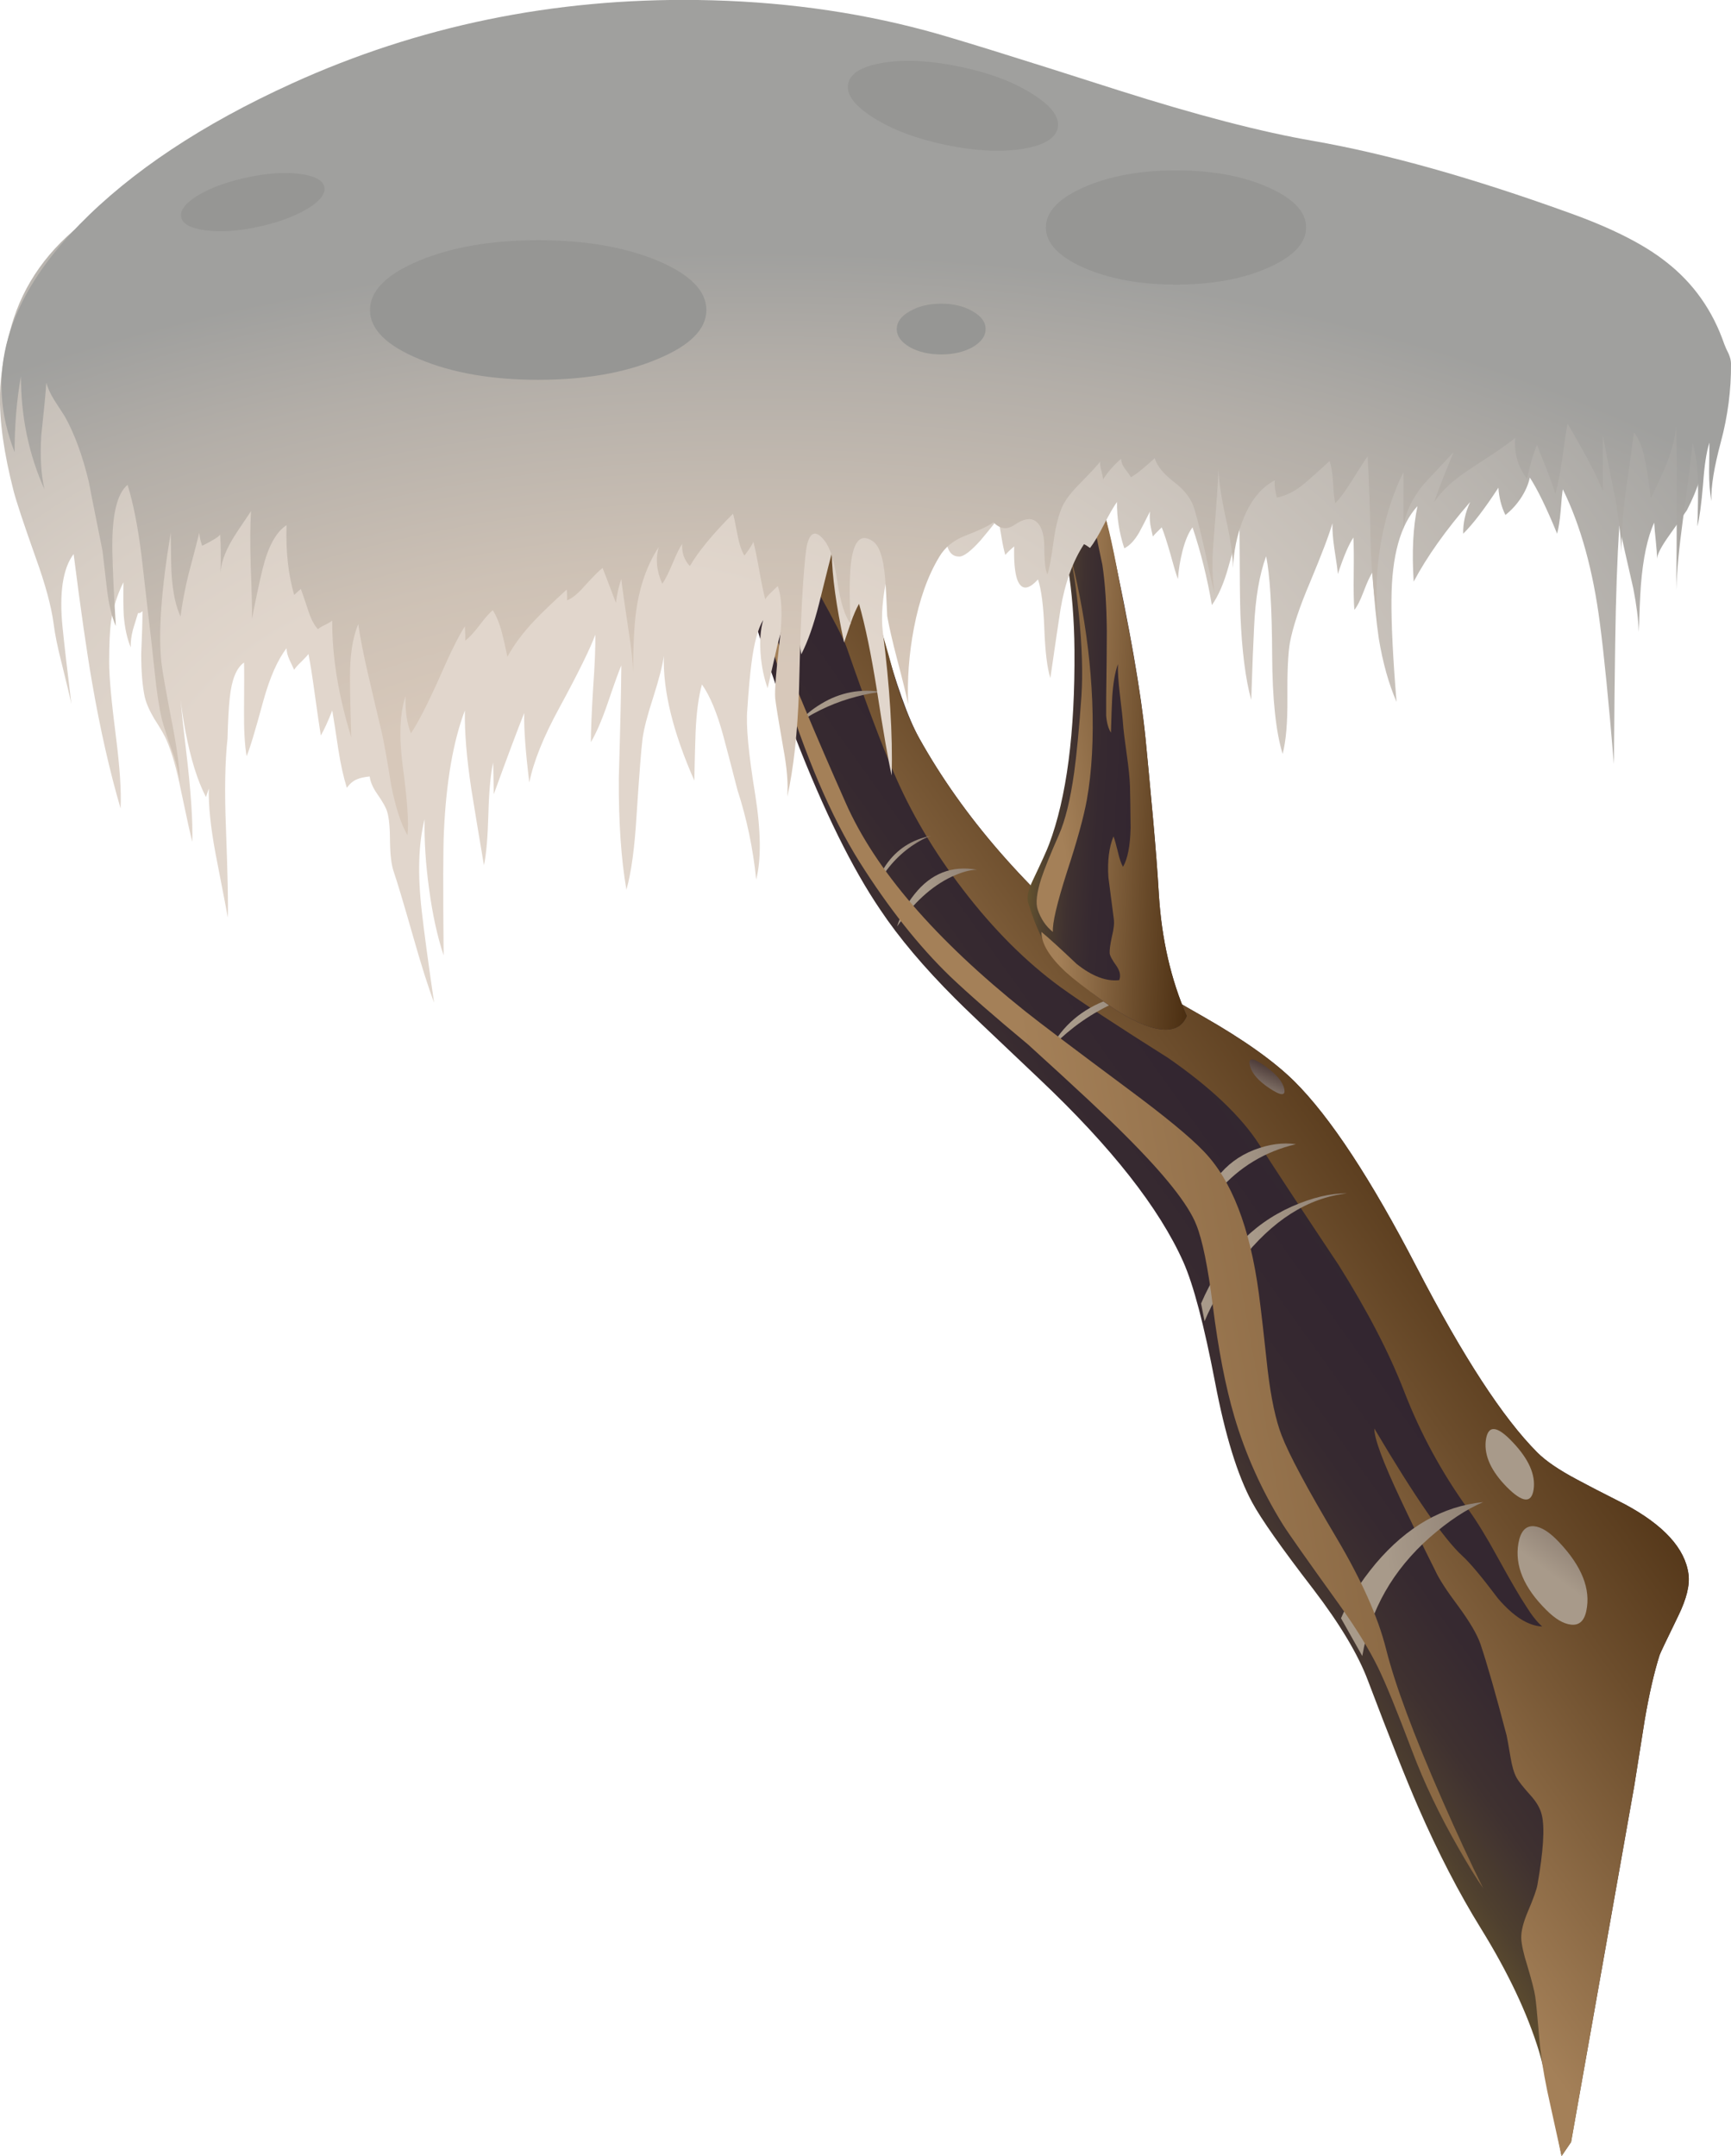 <?xml version="1.0" encoding="iso-8859-1"?>
<!-- Generator: Adobe Illustrator 15.1.0, SVG Export Plug-In . SVG Version: 6.00 Build 0)  -->
<!DOCTYPE svg PUBLIC "-//W3C//DTD SVG 1.1//EN" "http://www.w3.org/Graphics/SVG/1.1/DTD/svg11.dtd">
<svg version="1.1" id="Layer_4" xmlns="http://www.w3.org/2000/svg" xmlns:xlink="http://www.w3.org/1999/xlink" x="0px" y="0px"
	 width="272.75px" height="339.75px" viewBox="0 0 272.75 339.75" style="enable-background:new 0 0 272.75 339.75;"
	 xml:space="preserve">
<symbol  id="flash2.ai_x2F_Layer_4_x2F__x3C_Path_x3E_" viewBox="0.039 -59.6 8.84 59.6">
	<g id="Layer_1_15_">
		
			<linearGradient id="SVGID_1_" gradientUnits="userSpaceOnUse" x1="1546.808" y1="1271.922" x2="1581.051" y2="1271.922" gradientTransform="matrix(0.984 0.177 -0.177 0.984 -1295.375 -1556.444)">
			<stop  offset="0" style="stop-color:#A48058"/>
			<stop  offset="0.561" style="stop-color:#6C4D2C"/>
			<stop  offset="1" style="stop-color:#45290D"/>
		</linearGradient>
		<path style="fill-rule:evenodd;clip-rule:evenodd;fill:url(#SVGID_1_);" d="M5.25,0c0.5-1.667,1.017-3.867,1.55-6.6
			c1.1-5.533,1.767-11.066,2-16.6c0.233-5.933-0.05-11.133-0.85-15.6c-0.5-2.733-1.534-6.483-3.1-11.25c-1.6-5-2.35-8.184-2.25-9.55
			c-1.1,0.867-1.9,2.05-2.4,3.55c-0.333,1-0.15,2.6,0.55,4.8c0.5,1.533,1.433,3.85,2.8,6.95c1,2.267,1.8,5.533,2.4,9.8
			c0.4,2.9,0.783,6.917,1.15,12.05c0.233,3.6,0.1,7.883-0.4,12.85C6.3-5.567,5.817-2.367,5.25,0z"/>
	</g>
</symbol>
<symbol  id="flash2.ai_x2F_Layer_4_x2F__x3C_Path_x3E__x5F_0" viewBox="-0.011 -14.156 33.121 14.161">
	<g id="Layer_1_20_">
		<path style="fill-rule:evenodd;clip-rule:evenodd;fill:#969694;" d="M33.05-10.6c-0.367-1.667-2.283-2.767-5.75-3.3
			c-3.5-0.5-7.517-0.267-12.05,0.7c-4.567,0.967-8.333,2.4-11.3,4.3c-2.967,1.867-4.267,3.65-3.9,5.35
			c0.367,1.667,2.284,2.767,5.75,3.3c3.5,0.5,7.517,0.267,12.05-0.7c4.566-0.966,8.333-2.4,11.3-4.3
			C32.117-7.117,33.417-8.9,33.05-10.6z"/>
	</g>
</symbol>
<symbol  id="flash2.ai_x2F_Layer_4_x2F__x3C_Path_x3E__x5F_1" viewBox="-0.001 -85.448 22.901 85.448">
	<g id="Layer_1_14_">
		
			<linearGradient id="SVGID_2_" gradientUnits="userSpaceOnUse" x1="-407.91" y1="-480.967" x2="-385.779" y2="-480.967" gradientTransform="matrix(0.999 -0.053 0.053 0.999 437.269 416.397)">
			<stop  offset="0" style="stop-color:#A48058"/>
			<stop  offset="0.561" style="stop-color:#6C4D2C"/>
			<stop  offset="1" style="stop-color:#45290D"/>
		</linearGradient>
		<path style="fill-rule:evenodd;clip-rule:evenodd;fill:url(#SVGID_2_);" d="M12.2-14.45l1.75-8.95
			c1.167-6.333,1.983-11.733,2.45-16.2c0.267-2.7,0.65-6.783,1.15-12.25c0.434-4.767,0.75-8.867,0.95-12.3
			c0.433-7.033,1.9-13.417,4.4-19.15c-0.767-1.867-2.417-2.517-4.95-1.95c-2.267,0.533-4.967,1.933-8.1,4.2
			c-2.9,2.1-4.917,3.667-6.05,4.7c-2.566,2.4-3.833,4.5-3.8,6.3c1.133-0.934,2.983-2.617,5.55-5.05
			c2.434-1.933,4.667-2.783,6.7-2.55c0.267,0.667,0.133,1.4-0.4,2.2c-0.7,0.967-1.067,1.65-1.1,2.05
			c-0.033,0.5,0.083,1.367,0.35,2.6c0.3,1.2,0.4,2.133,0.3,2.8c-0.533,4.1-0.816,6.283-0.85,6.55c-0.167,2.6,0.1,4.75,0.8,6.45
			c0.167-0.4,0.4-1.217,0.7-2.45c0.233-1.033,0.5-1.816,0.8-2.35c0.733,1.267,1.133,3.316,1.2,6.15c-0.033,3.2-0.066,5.367-0.1,6.5
			c-0.034,1.233-0.2,2.9-0.5,5c-0.333,2.333-0.534,3.983-0.6,4.95c-0.033,0.6-0.2,2.15-0.5,4.65c-0.233,1.933-0.333,3.5-0.3,4.7
			c-0.466-1.3-0.767-3.05-0.9-5.25c-0.066-1.267-0.133-3.117-0.2-5.55c-0.4,0.633-0.65,1.517-0.75,2.65c0,0.167,0,1.117,0,2.85
			c0.066,4.633,0.1,8.133,0.1,10.5c-0.033,4.066-0.267,7.55-0.7,10.45C8.833-8.633,8.3-5.95,8-4.15C7.967-3.95,7.9-2.567,7.8,0
			c0.934-0.6,1.883-2.9,2.85-6.9C11.15-9,11.667-11.517,12.2-14.45z"/>
	</g>
</symbol>
<symbol  id="flash2.ai_x2F_Layer_4_x2F__x3C_Path_x3E__x5F_10" viewBox="0 -12.8 15.7 12.812">
	<g id="Layer_1_6_">
		
			<linearGradient id="SVGID_3_" gradientUnits="userSpaceOnUse" x1="1556.059" y1="1295.078" x2="1595.637" y2="1295.078" gradientTransform="matrix(0.984 0.177 -0.177 0.984 -1295.953 -1557.282)">
			<stop  offset="0" style="stop-color:#A89A8A"/>
			<stop  offset="0.388" style="stop-color:#86776C"/>
			<stop  offset="1" style="stop-color:#4A3836"/>
		</linearGradient>
		<path style="fill-rule:evenodd;clip-rule:evenodd;fill:url(#SVGID_3_);" d="M15.7-0.1C10.867-1.233,6.8-3.683,3.5-7.45
			C1.867-9.35,0.7-11.133,0-12.8C1.367-6.767,4.4-2.833,9.1-1C11.433-0.1,13.633,0.2,15.7-0.1z"/>
	</g>
</symbol>
<symbol  id="flash2.ai_x2F_Layer_4_x2F__x3C_Path_x3E__x5F_11" viewBox="-0.031 -15.524 11.017 15.531">
	<g id="Layer_1_5_">
		
			<linearGradient id="SVGID_4_" gradientUnits="userSpaceOnUse" x1="9704.891" y1="3216.975" x2="9728.091" y2="3216.975" gradientTransform="matrix(0.595 0.804 -0.804 0.595 -3184.946 -9722.815)">
			<stop  offset="0" style="stop-color:#A89A8A"/>
			<stop  offset="0.388" style="stop-color:#86776C"/>
			<stop  offset="1" style="stop-color:#4A3836"/>
		</linearGradient>
		<path style="fill-rule:evenodd;clip-rule:evenodd;fill:url(#SVGID_4_);" d="M2.55,0C3.717-0.1,5.033-0.933,6.5-2.5
			c3.6-3.8,5.033-7.417,4.3-10.85c-0.333-1.6-1.15-2.316-2.45-2.15c-1.167,0.133-2.45,0.9-3.85,2.3c-3.533,3.5-5,7-4.4,10.5
			C0.433-0.8,1.25,0.1,2.55,0z"/>
	</g>
</symbol>
<symbol  id="flash2.ai_x2F_Layer_4_x2F__x3C_Path_x3E__x5F_12" viewBox="0.023 -5.363 5.528 5.475">
	<g id="Layer_1_4_">
		
			<linearGradient id="SVGID_5_" gradientUnits="userSpaceOnUse" x1="11995.16" y1="2638.42" x2="12001.648" y2="2638.42" gradientTransform="matrix(0.416 0.909 -0.909 0.416 -2591.283 -12007.844)">
			<stop  offset="0" style="stop-color:#A89A8A"/>
			<stop  offset="0.388" style="stop-color:#86776C"/>
			<stop  offset="1" style="stop-color:#4A3836"/>
		</linearGradient>
		<path style="fill-rule:evenodd;clip-rule:evenodd;fill:url(#SVGID_5_);" d="M2.35-0.85C4.183-2.117,5.233-3.333,5.5-4.5
			S5-5.65,3.2-4.45C1.433-3.283,0.4-2.1,0.1-0.9C-0.233,0.433,0.517,0.45,2.35-0.85z"/>
	</g>
</symbol>
<symbol  id="flash2.ai_x2F_Layer_4_x2F__x3C_Path_x3E__x5F_13" viewBox="-0.03 -10.892 7.638 11.105">
	<g id="Layer_1_3_">
		
			<linearGradient id="SVGID_6_" gradientUnits="userSpaceOnUse" x1="9714.447" y1="3218.614" x2="9728.998" y2="3218.614" gradientTransform="matrix(0.595 0.804 -0.804 0.595 -3183.721 -9730.887)">
			<stop  offset="0" style="stop-color:#A89A8A"/>
			<stop  offset="0.388" style="stop-color:#86776C"/>
			<stop  offset="1" style="stop-color:#4A3836"/>
		</linearGradient>
		<path style="fill-rule:evenodd;clip-rule:evenodd;fill:url(#SVGID_6_);" d="M4.25-1.85C6.783-4.517,7.883-7,7.55-9.3
			c-0.333-2.233-1.733-2.117-4.2,0.35C0.883-6.45-0.233-4.033,0-1.7C0.3,0.9,1.717,0.85,4.25-1.85z"/>
	</g>
</symbol>
<symbol  id="flash2.ai_x2F_Layer_4_x2F__x3C_Path_x3E__x5F_14" viewBox="0 -255.4 140.653 255.401">
	<g id="Layer_1_2_">
		
			<linearGradient id="SVGID_7_" gradientUnits="userSpaceOnUse" x1="6098.848" y1="3046.027" x2="6178.477" y2="3046.027" gradientTransform="matrix(0.815 0.58 -0.58 0.815 -3159.016 -6157.855)">
			<stop  offset="0" style="stop-color:#A48058"/>
			<stop  offset="0.561" style="stop-color:#6C4D2C"/>
			<stop  offset="1" style="stop-color:#45290D"/>
		</linearGradient>
		<path style="fill-rule:evenodd;clip-rule:evenodd;fill:url(#SVGID_7_);" d="M19.4-32c6.867-12.3,16.85-23.8,29.95-34.5
			c2.566-2.1,7.5-5.217,14.8-9.35c6.367-3.633,11.15-7.033,14.35-10.2c5.633-5.6,12.067-15.383,19.3-29.35
			c7.267-14.033,13.6-23.75,19-29.15c1.333-1.333,3.417-2.75,6.25-4.25c1.6-0.867,4.117-2.167,7.55-3.9c6.133-3.3,9.467-6.966,10-11
			c0.233-1.7-0.3-3.883-1.6-6.55c-1.9-3.9-2.883-5.967-2.95-6.2c-0.867-2.733-1.65-6.15-2.35-10.25
			c-0.367-2.333-0.917-5.8-1.65-10.4l-9.95-56.1l-1.5-2.2c-0.133,0.633-0.717,3.283-1.75,7.95c-0.733,3.233-1.233,5.967-1.5,8.2
			c-0.133,0.967-0.283,2.483-0.45,4.55c-0.167,2-0.316,3.483-0.45,4.45c-0.133,0.9-0.534,2.467-1.2,4.7c-0.633,2-0.967,3.5-1,4.5
			c-0.033,1.066,0.317,2.466,1.05,4.2c0.867,2.033,1.367,3.434,1.5,4.2c0.934,5.3,1.167,8.95,0.7,10.95
			c-0.233,1.034-0.817,2.067-1.75,3.1c-1.2,1.333-1.95,2.283-2.25,2.85c-0.4,0.733-0.717,1.817-0.95,3.25
			c-0.333,1.967-0.533,3.083-0.6,3.35c-1.7,6.5-3.083,11.333-4.15,14.5c-0.533,1.5-1.667,3.433-3.4,5.8
			c-1.9,2.533-3.133,4.434-3.7,5.7c-2.167,4.333-3.983,8.066-5.45,11.2c-2.8,5.934-4.183,9.667-4.15,11.2
			c6.367-10.767,11-17.467,13.9-20.1c1.2-1.1,3.067-3.333,5.6-6.7c2.433-2.833,4.75-4.3,6.95-4.4c-0.833,0.733-1.7,1.833-2.6,3.3
			c-0.934,1.4-2.417,3.95-4.45,7.65c-1.733,3.167-3.267,5.667-4.6,7.5c-4.167,5.767-7.533,11.967-10.1,18.6
			c-2.367,6.1-5.816,12.75-10.35,19.95c-5.467,8.2-9.617,14.5-12.45,18.9c-2.867,4.466-7.667,9.033-14.4,13.7
			c-7.833,4.934-13.483,8.65-16.95,11.15c-5.433,3.967-10.55,9.083-15.35,15.35c-4.633,6.033-8.316,12.283-11.05,18.75
			c-1.867,4.333-4.3,10.817-7.3,19.45c-0.467,1.3-1.967,4.217-4.5,8.75C1.383-5.2,0.233-2.233,0,0c3.6,0.033,6.35-1.017,8.25-3.15
			c1.4-1.6,2.8-4.5,4.2-8.7c0.767-2.267,1.767-5.683,3-10.25C16.65-26.133,17.967-29.433,19.4-32z"/>
	</g>
</symbol>
<symbol  id="flash2.ai_x2F_Layer_4_x2F__x3C_Path_x3E__x5F_1_x5F_0" viewBox="0.014 -9.19 22.622 9.179">
	<g id="Layer_1_19_">
		<path style="fill-rule:evenodd;clip-rule:evenodd;fill:#969694;" d="M22.6-2.2c0.233-1.1-0.684-2.267-2.75-3.5
			c-2.033-1.2-4.6-2.133-7.7-2.8s-5.833-0.85-8.2-0.55C1.583-8.75,0.283-8.067,0.05-7c-0.233,1.1,0.667,2.267,2.7,3.5
			c2.033,1.2,4.617,2.133,7.75,2.8c3.1,0.667,5.833,0.85,8.2,0.55C21.067-0.45,22.367-1.133,22.6-2.2z"/>
	</g>
</symbol>
<symbol  id="flash2.ai_x2F_Layer_4_x2F__x3C_Path_x3E__x5F_2" viewBox="0 -8 14 8">
	<g id="Layer_1_18_">
		<path style="fill-rule:evenodd;clip-rule:evenodd;fill:#969694;" d="M14-4c0-1.1-0.683-2.05-2.05-2.85C10.583-7.617,8.933-8,7-8
			S3.417-7.617,2.05-6.85C0.683-6.05,0-5.1,0-4s0.683,2.033,2.05,2.8C3.417-0.4,5.067,0,7,0s3.583-0.4,4.95-1.2
			C13.317-1.967,14-2.9,14-4z"/>
	</g>
</symbol>
<symbol  id="flash2.ai_x2F_Layer_4_x2F__x3C_Path_x3E__x5F_3" viewBox="0 -206.15 114.65 206.15">
	<g id="Layer_1_13_">
		
			<linearGradient id="SVGID_8_" gradientUnits="userSpaceOnUse" x1="1579.533" y1="1190.641" x2="1750.141" y2="1190.641" gradientTransform="matrix(0.984 0.177 -0.177 0.984 -1295.68 -1556.885)">
			<stop  offset="0" style="stop-color:#A48058"/>
			<stop  offset="0.561" style="stop-color:#6C4D2C"/>
			<stop  offset="1" style="stop-color:#45290D"/>
		</linearGradient>
		<path style="fill-rule:evenodd;clip-rule:evenodd;fill:url(#SVGID_8_);" d="M0,0c0.433-1.5,1.35-4.083,2.75-7.75
			C5.55-15.083,9.367-24.2,14.2-35.1C18.867-45.667,28.317-56.633,42.55-68c2.3-1.833,7.684-5.9,16.15-12.2
			c5.8-4.3,9.767-7.566,11.9-9.8c4.4-4.533,7.3-12,8.7-22.4c0.367-2.767,0.833-6.817,1.4-12.15c0.533-4.434,1.267-7.85,2.2-10.25
			c1.133-2.967,4.017-8.35,8.65-16.15c3.934-6.633,6.534-12.466,7.8-17.5c1.4-5.6,4.367-13.566,8.9-23.9
			c2.267-5.167,4.4-9.767,6.4-13.8c-1.1,1.6-2.4,3.717-3.9,6.35c-3,5.233-5.433,10.333-7.3,15.3c-2.367,6.267-4.15,10.633-5.35,13.1
			c-1.434,2.933-3.5,6.283-6.2,10.05c-5.033,7-7.967,11.167-8.8,12.5c-3.333,5.367-5.883,11.033-7.65,17
			c-1.4,4.767-2.534,10.6-3.4,17.5c-0.767,6.1-1.633,10.35-2.6,12.75c-1.267,3.233-5.034,7.967-11.3,14.2
			c-2.566,2.6-7.633,7.333-15.2,14.2c-5.333,4.434-9.434,8.017-12.3,10.75c-4.933,4.767-9.683,10.767-14.25,18
			C11.9-37.283,7.817-27.733,4.15-15.8C2.317-9.8,0.933-4.533,0,0z"/>
	</g>
</symbol>
<symbol  id="flash2.ai_x2F_Layer_4_x2F__x3C_Path_x3E__x5F_3_x5F_0" viewBox="0 -18 41 18">
	<g id="Layer_1_17_">
		<path style="fill-rule:evenodd;clip-rule:evenodd;fill:#969694;" d="M35-2.65c4-1.767,6-3.883,6-6.35s-2-4.583-6-6.35
			S26.167-18,20.5-18c-5.633,0-10.467,0.883-14.5,2.65C2-13.583,0-11.467,0-9s2,4.583,6,6.35C10.033-0.883,14.867,0,20.5,0
			C26.167,0,31-0.883,35-2.65z"/>
	</g>
</symbol>
<symbol  id="flash2.ai_x2F_Layer_4_x2F__x3C_Path_x3E__x5F_4" viewBox="0 -24.25 22.4 24.25">
	<g id="Layer_1_12_">
		
			<linearGradient id="SVGID_9_" gradientUnits="userSpaceOnUse" x1="1558.509" y1="1288.795" x2="1615.109" y2="1288.795" gradientTransform="matrix(0.984 0.178 -0.178 0.984 -1296.4 -1557.928)">
			<stop  offset="0" style="stop-color:#A89A8A"/>
			<stop  offset="0.388" style="stop-color:#86776C"/>
			<stop  offset="1" style="stop-color:#4A3836"/>
		</linearGradient>
		<path style="fill-rule:evenodd;clip-rule:evenodd;fill:url(#SVGID_9_);" d="M0-18.3c1.2,2.8,3.017,5.667,5.45,8.6
			C10.383-3.867,16.033-0.633,22.4,0c-2.667-1.133-5.467-2.983-8.4-5.55c-5.833-5.167-9.383-11.4-10.65-18.7L0-18.3z"/>
	</g>
</symbol>
<symbol  id="flash2.ai_x2F_Layer_4_x2F__x3C_Path_x3E__x5F_4_x5F_0" viewBox="0 -22 53 22">
	<g id="Layer_1_16_">
		<path style="fill-rule:evenodd;clip-rule:evenodd;fill:#969694;" d="M53-11c0-3.033-2.583-5.617-7.75-7.75
			C40.083-20.917,33.833-22,26.5-22c-7.3,0-13.533,1.083-18.7,3.25C2.6-16.617,0-14.033,0-11s2.6,5.633,7.8,7.8
			C12.967-1.067,19.2,0,26.5,0c7.333,0,13.583-1.067,18.75-3.2C50.417-5.367,53-7.967,53-11z"/>
	</g>
</symbol>
<symbol  id="flash2.ai_x2F_Layer_4_x2F__x3C_Path_x3E__x5F_5" viewBox="0 -5 13.15 4.954">
	<g id="Layer_1_11_">
		
			<linearGradient id="SVGID_10_" gradientUnits="userSpaceOnUse" x1="1554.967" y1="1298.501" x2="1585.832" y2="1298.501" gradientTransform="matrix(0.984 0.177 -0.177 0.984 -1295.249 -1556.264)">
			<stop  offset="0" style="stop-color:#A89A8A"/>
			<stop  offset="0.388" style="stop-color:#86776C"/>
			<stop  offset="1" style="stop-color:#4A3836"/>
		</linearGradient>
		<path style="fill-rule:evenodd;clip-rule:evenodd;fill:url(#SVGID_10_);" d="M0-5c0.8,1.033,1.95,2,3.45,2.9
			c2.966,1.8,6.2,2.417,9.7,1.85c-1.066-0.033-2.417-0.267-4.05-0.7C5.833-1.783,2.8-3.133,0-5z"/>
	</g>
</symbol>
<symbol  id="flash2.ai_x2F_Layer_4_x2F__x3C_Path_x3E__x5F_6" viewBox="0 -8.15 8.7 8.15">
	<g id="Layer_1_10_">
		
			<linearGradient id="SVGID_11_" gradientUnits="userSpaceOnUse" x1="1548.529" y1="1293.905" x2="1570.856" y2="1293.905" gradientTransform="matrix(0.984 0.177 -0.177 0.984 -1292.133 -1551.759)">
			<stop  offset="0" style="stop-color:#A89A8A"/>
			<stop  offset="0.388" style="stop-color:#86776C"/>
			<stop  offset="1" style="stop-color:#4A3836"/>
		</linearGradient>
		<path style="fill-rule:evenodd;clip-rule:evenodd;fill:url(#SVGID_11_);" d="M0-8.15C0.233-7.017,0.767-5.833,1.6-4.6
			c1.7,2.467,4.066,4,7.1,4.6C7.8-0.3,6.767-0.85,5.6-1.65C3.267-3.283,1.4-5.45,0-8.15z"/>
	</g>
</symbol>
<symbol  id="flash2.ai_x2F_Layer_4_x2F__x3C_Path_x3E__x5F_7" viewBox="0 -9.15 12.6 9.135">
	<g id="Layer_1_9_">
		
			<linearGradient id="SVGID_12_" gradientUnits="userSpaceOnUse" x1="1553.85" y1="1296.124" x2="1585.146" y2="1296.124" gradientTransform="matrix(0.984 0.177 -0.177 0.984 -1294.922 -1555.79)">
			<stop  offset="0" style="stop-color:#A89A8A"/>
			<stop  offset="0.388" style="stop-color:#86776C"/>
			<stop  offset="1" style="stop-color:#4A3836"/>
		</linearGradient>
		<path style="fill-rule:evenodd;clip-rule:evenodd;fill:url(#SVGID_12_);" d="M0-9.15c0.533,1.767,1.45,3.467,2.75,5.1
			C5.35-0.783,8.633,0.5,12.6-0.2c-1.067,0-2.4-0.367-4-1.1C5.433-2.8,2.567-5.417,0-9.15z"/>
	</g>
</symbol>
<symbol  id="flash2.ai_x2F_Layer_4_x2F__x3C_Path_x3E__x5F_8" viewBox="0 -9 14.85 9">
	<g id="Layer_1_8_">
		
			<linearGradient id="SVGID_13_" gradientUnits="userSpaceOnUse" x1="1554.955" y1="1296.029" x2="1591.179" y2="1296.029" gradientTransform="matrix(0.984 0.177 -0.177 0.984 -1295.108 -1556.059)">
			<stop  offset="0" style="stop-color:#A89A8A"/>
			<stop  offset="0.388" style="stop-color:#86776C"/>
			<stop  offset="1" style="stop-color:#4A3836"/>
		</linearGradient>
		<path style="fill-rule:evenodd;clip-rule:evenodd;fill:url(#SVGID_13_);" d="M14.85,0c-3.967-1.067-7.633-2.883-11-5.45
			C2.183-6.75,0.9-7.933,0-9c1.967,3.733,5.033,6.35,9.2,7.85C11.3-0.383,13.183,0,14.85,0z"/>
	</g>
</symbol>
<symbol  id="flash2.ai_x2F_Layer_4_x2F__x3C_Path_x3E__x5F_9" viewBox="0 -20.15 23 20.151">
	<g id="Layer_1_7_">
		
			<linearGradient id="SVGID_14_" gradientUnits="userSpaceOnUse" x1="1558.312" y1="1290.736" x2="1615.774" y2="1290.736" gradientTransform="matrix(0.984 0.177 -0.177 0.984 -1296.027 -1557.39)">
			<stop  offset="0" style="stop-color:#A89A8A"/>
			<stop  offset="0.388" style="stop-color:#86776C"/>
			<stop  offset="1" style="stop-color:#4A3836"/>
		</linearGradient>
		<path style="fill-rule:evenodd;clip-rule:evenodd;fill:url(#SVGID_14_);" d="M23,0C16.8-0.7,11.2-4.267,6.2-10.7
			c-2.5-3.233-4.383-6.383-5.65-9.45L0-17.35C3.167-9.983,7.95-4.883,14.35-2.05C17.55-0.65,20.433,0.033,23,0z"/>
	</g>
</symbol>
<g>
	<g>
		
			<linearGradient id="SVGID_15_" gradientUnits="userSpaceOnUse" x1="7.684" y1="276.973" x2="87.314" y2="276.973" gradientTransform="matrix(0.815 -0.58 0.58 0.815 0 -1.775026e-004)">
			<stop  offset="0" style="stop-color:#66542E"/>
			<stop  offset="0.114" style="stop-color:#4F402F"/>
			<stop  offset="0.239" style="stop-color:#3F3130"/>
			<stop  offset="0.38" style="stop-color:#362930"/>
			<stop  offset="0.573" style="stop-color:#332630"/>
			<stop  offset="0.839" style="stop-color:#352B31"/>
			<stop  offset="1" style="stop-color:#373132"/>
		</linearGradient>
		<path style="fill-rule:evenodd;clip-rule:evenodd;fill:url(#SVGID_15_);" d="M189.6,160.2c6.367,3.633,11.15,7.033,14.351,10.2
			c5.633,5.6,12.066,15.383,19.3,29.35c7.267,14.033,13.6,23.75,19,29.15c1.333,1.333,3.417,2.75,6.25,4.25
			c1.6,0.866,4.116,2.166,7.55,3.899c6.134,3.3,9.467,6.967,10,11c0.233,1.7-0.3,3.884-1.6,6.55c-1.9,3.9-2.884,5.967-2.95,6.2
			c-0.866,2.733-1.65,6.15-2.35,10.25c-0.367,2.334-0.917,5.8-1.65,10.4l-9.95,56.1l-1.5,2.2c-1.6-8.467-2.783-13.967-3.55-16.5
			c-1.833-6-4.884-12.45-9.15-19.35c-3.466-5.601-6.75-11.95-9.85-19.051c-1.866-4.267-4.517-10.933-7.95-20
			c-1.533-4.1-4.399-8.899-8.6-14.399c-5.033-6.533-8.25-11.101-9.65-13.7c-2.3-4.233-4.25-10.55-5.85-18.95
			c-1.733-9.033-3.4-15.35-5-18.95c-3.8-8.5-11.334-18.083-22.601-28.75c-7.899-7.466-12.35-11.716-13.35-12.75
			c-4.934-4.934-8.866-9.6-11.8-14c-4.4-6.467-8.867-15.533-13.4-27.2c-4.1-10.5-7.183-20.133-9.25-28.9
			c-0.6-2.633-0.667-4.183-0.2-4.65c0.367-0.333,1.367-0.15,3,0.55c5.167,2.267,9.467,2.783,12.9,1.55
			c3.033,3.566,5.45,8.633,7.25,15.2c2.167,7.867,4.116,13.35,5.85,16.45c6.867,12.3,16.851,23.8,29.95,34.5
			C177.366,152.95,182.3,156.067,189.6,160.2z"/>
		
			<use xlink:href="#flash2.ai_x2F_Layer_4_x2F__x3C_Path_x3E__x5F_14"  width="140.653" height="255.401" y="-255.4" transform="matrix(1 0 0 -1 125.45 84.35)" style="overflow:visible;opacity:0.141;enable-background:new    ;"/>
		
			<use xlink:href="#flash2.ai_x2F_Layer_4_x2F__x3C_Path_x3E__x5F_13"  width="7.638" height="11.105" x="-0.03" y="-10.892" transform="matrix(1 0 0 -1 234.1 225.4)" style="overflow:visible;opacity:0.59;enable-background:new    ;"/>
		
			<use xlink:href="#flash2.ai_x2F_Layer_4_x2F__x3C_Path_x3E__x5F_12"  width="5.528" height="5.475" x="0.023" y="-5.363" transform="matrix(1 0 0 -1 196.85 167.05)" style="overflow:visible;opacity:0.59;enable-background:new    ;"/>
		
			<use xlink:href="#flash2.ai_x2F_Layer_4_x2F__x3C_Path_x3E__x5F_11"  width="11.017" height="15.531" x="-0.031" y="-15.524" transform="matrix(1 0 0 -1 239.15 240.5)" style="overflow:visible;opacity:0.59;enable-background:new    ;"/>
		
			<use xlink:href="#flash2.ai_x2F_Layer_4_x2F__x3C_Path_x3E__x5F_10"  width="15.7" height="12.812" y="-12.8" transform="matrix(1 0 0 -1 188.5 180.2)" style="overflow:visible;opacity:0.422;enable-background:new    ;"/>
		
			<use xlink:href="#flash2.ai_x2F_Layer_4_x2F__x3C_Path_x3E__x5F_9"  width="23" height="20.151" y="-20.15" transform="matrix(1 0 0 -1 189.25 188.05)" style="overflow:visible;opacity:0.422;enable-background:new    ;"/>
		
			<use xlink:href="#flash2.ai_x2F_Layer_4_x2F__x3C_Path_x3E__x5F_8"  width="14.85" height="9" y="-9" transform="matrix(1 0 0 -1 165.45 156.35)" style="overflow:visible;opacity:0.422;enable-background:new    ;"/>
		
			<use xlink:href="#flash2.ai_x2F_Layer_4_x2F__x3C_Path_x3E__x5F_7"  width="12.6" height="9.135" y="-9.15" transform="matrix(1 0 0 -1 141.35 136.85)" style="overflow:visible;opacity:0.422;enable-background:new    ;"/>
		
			<use xlink:href="#flash2.ai_x2F_Layer_4_x2F__x3C_Path_x3E__x5F_6"  width="8.7" height="8.15" y="-8.15" transform="matrix(1 0 0 -1 138 131.7)" style="overflow:visible;opacity:0.422;enable-background:new    ;"/>
		
			<use xlink:href="#flash2.ai_x2F_Layer_4_x2F__x3C_Path_x3E__x5F_5"  width="13.15" height="4.954" y="-5" transform="matrix(1 0 0 -1 125.95 108.8)" style="overflow:visible;opacity:0.422;enable-background:new    ;"/>
		
			<use xlink:href="#flash2.ai_x2F_Layer_4_x2F__x3C_Path_x3E__x5F_4"  width="22.4" height="24.25" y="-24.25" transform="matrix(1 0 0 -1 211.3 236.7)" style="overflow:visible;opacity:0.422;enable-background:new    ;"/>
		
			<use xlink:href="#flash2.ai_x2F_Layer_4_x2F__x3C_Path_x3E__x5F_3"  width="114.65" height="206.15" y="-206.15" transform="matrix(1 0 0 -1 119.05 91.4)" style="overflow:visible;opacity:0.141;enable-background:new    ;"/>
		
			<linearGradient id="SVGID_16_" gradientUnits="userSpaceOnUse" x1="168.664" y1="105.433" x2="197.079" y2="105.433" gradientTransform="matrix(0.999 0.053 -0.053 0.999 -1.742840e-004 7.551908e-005)">
			<stop  offset="0" style="stop-color:#66542E"/>
			<stop  offset="0.114" style="stop-color:#4F402F"/>
			<stop  offset="0.239" style="stop-color:#3F3130"/>
			<stop  offset="0.38" style="stop-color:#362930"/>
			<stop  offset="0.573" style="stop-color:#332630"/>
			<stop  offset="0.839" style="stop-color:#352B31"/>
			<stop  offset="1" style="stop-color:#373132"/>
		</linearGradient>
		<path style="fill-rule:evenodd;clip-rule:evenodd;fill:url(#SVGID_16_);" d="M165.3,77.5c-0.8-2.267-1.684-4.3-2.649-6.1l-1.2-2
			l9.5-1.75L175.1,85.5c2.9,13.367,4.7,23.667,5.4,30.9c0.267,2.7,0.65,6.783,1.15,12.25c0.433,4.767,0.75,8.867,0.949,12.3
			c0.434,7.033,1.9,13.417,4.4,19.15c-0.767,1.867-2.417,2.517-4.95,1.95c-2.267-0.533-4.967-1.933-8.1-4.2
			c-4.134-2.967-7.134-5.867-9-8.7c-1.066-1.667-2.05-3.983-2.95-6.95c-0.233-0.8,0-1.934,0.7-3.4c1.399-2.933,2.267-4.85,2.6-5.75
			c2.767-7.367,4.101-17.583,4-30.65C169.233,93.067,167.9,84.767,165.3,77.5z"/>
		
			<use xlink:href="#flash2.ai_x2F_Layer_4_x2F__x3C_Path_x3E__x5F_1"  width="22.901" height="85.448" x="-0.001" y="-85.448" transform="matrix(1 0 0 -1 164.1 76.8)" style="overflow:visible;opacity:0.141;enable-background:new    ;"/>
		
			<use xlink:href="#flash2.ai_x2F_Layer_4_x2F__x3C_Path_x3E_"  width="8.84" height="59.6" x="0.039" y="-59.6" transform="matrix(1 0 0 -1 163.3 87.25)" style="overflow:visible;opacity:0.141;enable-background:new    ;"/>
	</g>
	<g>
		
			<radialGradient id="SVGID_17_" cx="90.35" cy="129.15" r="209.537" gradientTransform="matrix(1 0 0 -0.622 0 209.507)" gradientUnits="userSpaceOnUse">
			<stop  offset="0.31" style="stop-color:#E1D6CC"/>
			<stop  offset="0.474" style="stop-color:#D7CEC5"/>
			<stop  offset="0.753" style="stop-color:#BDB8B2"/>
			<stop  offset="1" style="stop-color:#A0A09E"/>
		</radialGradient>
		<path style="fill-rule:evenodd;clip-rule:evenodd;fill:url(#SVGID_17_);" d="M268.75,70.85c-0.2,2.967-1.184,6.15-2.95,9.55
			c-0.1,0.167-1,1.45-2.7,3.85c-1.31,1.821-1.976,3.087-2,3.8c-0.006-0.656-0.072-1.589-0.199-2.8c-0.134-1.233-0.217-2.2-0.25-2.9
			c-1.067,2.333-1.767,5.633-2.101,9.9c-0.126,1.841-0.234,4.292-0.325,7.35c-0.074-1.995-0.366-4.295-0.875-6.9
			c-1.066-4.6-1.8-7.9-2.199-9.9c-0.334,5.233-0.551,11.483-0.65,18.75c-0.066,4.2-0.134,10.483-0.2,18.85
			c-0.833-9.933-1.566-17.3-2.2-22.1c-1.066-8.367-3.017-15.433-5.85-21.2c-0.1,0.533-0.217,1.7-0.35,3.5
			c-0.134,1.467-0.317,2.633-0.551,3.5c-1.633-4-3.066-6.95-4.3-8.85c-0.233,1.1-0.717,2.2-1.45,3.3c-0.699,1.034-1.5,1.9-2.399,2.6
			c-0.634-1.3-1-2.733-1.101-4.3c-2.199,3.367-4.05,5.783-5.55,7.25c-0.033-1.667,0.334-3.333,1.101-5
			c-3.867,4.467-6.834,8.65-8.9,12.55c-0.3-4.633-0.1-8.6,0.6-11.9c-2.699,2.933-4.066,7.85-4.1,14.75
			c-0.033,3.867,0.233,9.233,0.8,16.1c-1.233-2.833-2.166-6.167-2.8-10c-0.4-2.667-0.733-6.133-1-10.4
			c-0.366,0.533-0.833,1.55-1.4,3.05c-0.533,1.4-1.017,2.35-1.449,2.85c-0.101-1.3-0.134-3.2-0.101-5.7
			c0.033-2.6,0.017-4.5-0.05-5.7c-0.733,1.1-1.55,3.017-2.45,5.75c-0.033-0.567-0.217-1.9-0.55-4c-0.233-1.6-0.333-2.934-0.3-4
			c-0.5,1.767-1.684,4.883-3.55,9.35c-1.634,3.833-2.684,6.983-3.15,9.45c-0.3,1.7-0.434,4.633-0.4,8.8
			c0.034,3.8-0.216,6.717-0.75,8.75c-1.066-3.466-1.616-8.633-1.649-15.5c-0.033-7.5-0.351-12.716-0.95-15.65
			c-1.066,2.9-1.7,6.633-1.9,11.2c-0.133,2.533-0.283,6.35-0.449,11.45c-0.9-3.267-1.467-7.716-1.7-13.35
			c-0.066-1.434-0.117-6.05-0.15-13.85c-0.066,0.2-0.649,2.283-1.75,6.25c-0.7,2.533-1.566,4.533-2.6,6
			c-0.733-4.3-1.75-8.383-3.05-12.25c-0.634,0.833-1.167,2.1-1.601,3.8c-0.366,1.467-0.6,2.917-0.7,4.35
			c-0.267-0.7-0.666-2.033-1.199-4c-0.534-1.867-0.983-3.25-1.351-4.15c-0.733,0.7-1.2,1.183-1.399,1.45
			c-0.2-0.867-0.334-1.5-0.4-1.9c-0.1-0.733-0.116-1.417-0.05-2.05c-0.733,1.467-1.3,2.566-1.7,3.3c-0.733,1.267-1.517,2.1-2.35,2.5
			c-0.801-2.433-1.184-4.867-1.15-7.3c-0.533,0.733-1.233,1.95-2.1,3.65c-0.834,1.633-1.551,2.833-2.15,3.6
			c-0.4-0.3-0.717-0.5-0.95-0.6c-1.767,2.7-3,6.117-3.7,10.25c-0.366,2.367-0.899,5.983-1.6,10.85c-0.5-1.567-0.816-4.15-0.95-7.75
			c-0.133-3.6-0.467-6.2-1-7.8c-1.566,1.733-2.666,1.717-3.3-0.05c-0.366-1.167-0.517-2.883-0.45-5.15
			c-0.666,0.566-1.133,1.017-1.399,1.35c-0.2-0.667-0.4-1.6-0.601-2.8c-0.267-1.633-0.434-2.617-0.5-2.95
			c-1.1,1.4-2.033,2.55-2.8,3.45c-1.5,1.667-2.6,2.517-3.3,2.55c-1.033,0.033-1.7-0.583-2-1.85c-0.5-2.033-0.767-3.067-0.8-3.1
			l-3.551,11.5c-0.767-1.267-1.449-3.35-2.05-6.25c-0.7-3.5-1.2-5.633-1.5-6.4c-0.033,1.733-0.517,4.683-1.45,8.85
			c-0.8,3.6-1.05,6.633-0.75,9.1c1.101,8.633,1.567,16.184,1.4,22.65c-0.533-2.333-1.316-6.85-2.35-13.55
			c-0.9-5.633-1.834-10.133-2.8-13.5c-0.434,0.767-0.867,1.767-1.3,3c-0.233,0.7-0.583,1.733-1.05,3.1
			c-1.233-5.733-1.883-10.417-1.95-14.05c-0.066,0.2-0.733,2.85-2,7.95c-0.833,3.3-1.767,5.95-2.8,7.95
			c-0.133-0.767-0.317-2.083-0.55-3.95c-0.2-1.767-0.383-3.1-0.55-4c-1.133,1.633-2.017,3.8-2.65,6.5
			c-0.333,1.5-0.85,3.767-1.55,6.8c-0.567-1.567-0.934-3.333-1.1-5.3c-0.167-2.1-0.033-3.917,0.4-5.45
			c-0.833,1.367-1.45,3.65-1.85,6.85c-0.233,1.767-0.45,4.184-0.65,7.25c-0.233,2.467,0.183,6.95,1.25,13.45
			c0.9,5.733,0.95,10.183,0.15,13.35c-0.5-4.9-1.483-9.6-2.95-14.1c-0.967-3.767-1.717-6.633-2.25-8.6
			c-0.967-3.566-2.083-6.25-3.35-8.05c-0.533,1.933-0.867,4.433-1,7.5c-0.067,1.733-0.133,4.283-0.2,7.65
			c-3.367-7.633-4.967-14.183-4.8-19.65c-0.2,1.467-0.75,3.617-1.65,6.45c-0.934,2.867-1.5,5.05-1.7,6.55s-0.517,5.533-0.95,12.1
			c-0.3,5.133-0.833,9.05-1.6,11.75c-0.833-4.8-1.233-10.65-1.2-17.55c0.233-7.967,0.367-13.9,0.4-17.8
			c-0.367,0.833-1.1,2.867-2.2,6.1c-0.9,2.6-1.767,4.6-2.6,6c0-1.8,0.117-4.617,0.35-8.45c0.267-3.733,0.383-6.567,0.35-8.5
			c-0.767,2.133-2.65,5.967-5.65,11.5c-2.5,4.567-4.083,8.5-4.75,11.8c-0.6-4.867-0.867-8.517-0.8-10.95
			c-1.067,2.667-2.667,6.933-4.8,12.8c-0.033-2.2-0.066-3.867-0.1-5c-0.4,1.8-0.65,4.517-0.75,8.15c-0.1,3.667-0.333,6.35-0.7,8.05
			c-0.9-5.333-1.567-9.367-2-12.1c-0.733-4.867-1.067-8.967-1-12.3c-1.833,4.833-2.933,11.15-3.3,18.95
			c-0.133,2.467-0.15,9.017-0.05,19.65c-1-3-1.767-6.517-2.3-10.55c-0.533-3.867-0.767-7.5-0.7-10.9
			c-0.967,3.8-1.117,8.617-0.45,14.45c0.367,3.267,1.017,8.083,1.95,14.45c-0.9-2.367-2-5.833-3.3-10.4
			c-1.467-5.133-2.483-8.533-3.05-10.2c-0.367-1.033-0.566-2.6-0.6-4.7c0-2.233-0.15-3.833-0.45-4.8c-0.167-0.6-0.667-1.5-1.5-2.7
			c-0.733-1.034-1.15-1.983-1.25-2.85c-0.9,0.1-1.567,0.25-2,0.45c-0.6,0.233-1.133,0.684-1.6,1.35c-0.533-1.7-0.983-3.733-1.35-6.1
			c-0.4-2.7-0.716-4.733-0.95-6.1c-0.633,1.633-1.233,2.95-1.8,3.95c-0.2-1.2-0.517-3.367-0.95-6.5c-0.367-2.7-0.7-4.816-1-6.35
			c-0.133,0.2-0.5,0.6-1.1,1.2c-0.6,0.567-0.983,1-1.15,1.3c-0.333-0.7-0.583-1.233-0.75-1.6c-0.3-0.667-0.45-1.267-0.45-1.8
			c-1.4,1.8-2.617,4.55-3.65,8.25c-1.3,4.8-2.183,7.717-2.65,8.75c-0.3-1.833-0.434-4.267-0.4-7.3c0.033-4,0.033-6.483,0-7.45
			c-1.2,0.833-1.95,2.684-2.25,5.55c-0.167,1.566-0.284,3.7-0.35,6.4c-0.4,3.6-0.483,8.316-0.25,14.15
			c0.267,7.133,0.367,11.833,0.3,14.1c0-0.067-0.65-3.45-1.95-10.15c-0.767-4.133-1.117-7.534-1.05-10.2l-0.45,1.35
			c-1.333-2.567-2.417-6.05-3.25-10.45c-0.305-1.647-0.555-3.255-0.75-4.825c0.2,2.191,0.483,4.783,0.85,7.775
			c0.767,6.4,1.1,11.25,1,14.55c-0.267-0.967-0.867-3.683-1.8-8.15c-0.667-3.3-1.417-5.917-2.25-7.85
			c-0.267-0.667-0.917-1.8-1.95-3.4c-0.767-1.3-1.267-2.45-1.5-3.45c-0.367-1.767-0.55-4.017-0.55-6.75
			c0.133-3.066,0.2-5.316,0.2-6.75c-0.267,0.267-0.5,0.367-0.7,0.3c-0.467,1.5-0.733,2.367-0.8,2.6
			c-0.267,1.033-0.383,1.966-0.35,2.8c-0.567-1.333-0.934-3-1.1-5c-0.067-1.1-0.083-2.85-0.05-5.25
			c-0.967,1.933-1.617,3.983-1.95,6.15c-0.2,1.467-0.3,3.617-0.3,6.45c0,2.3,0.35,6.167,1.05,11.6
			c0.633,4.966,0.883,8.783,0.75,11.45c-1.733-5.933-3.233-12.566-4.5-19.9c-0.833-4.8-1.8-11.533-2.9-20.2
			c-1.7,2.267-2.283,6.1-1.75,11.5c0.3,2.934,0.767,6.983,1.4,12.15c-0.167-0.833-0.667-2.934-1.5-6.3
			c-0.667-2.6-1.1-4.717-1.3-6.35c-0.367-2.767-1.317-6.267-2.85-10.5c-1.867-5.267-3.017-8.733-3.45-10.4
			C0.617,71.433-0.1,66.333,0,62.1c0.067-3.1,0.667-6.684,1.8-10.75c1.9-6.633,5.867-12.2,11.9-16.7
			c4.466-3.333,10.917-6.533,19.35-9.6c13.9-5.033,29.3-8,46.2-8.9c15.767-0.8,31.467,0.233,47.1,3.1
			c6.833,1.267,18.2,4.567,34.1,9.9c14.366,4.8,25.816,7.684,34.35,8.65c3.3,0.367,8.217,0.784,14.75,1.25
			c5.8,0.534,10.65,1.4,14.55,2.6c4,1.233,9.75,3.75,17.25,7.55c7.4,3.767,13.167,6.267,17.301,7.5
			c3.699,1.133,6.416,2.983,8.149,5.55C268.4,64.65,269.05,67.517,268.75,70.85z"/>
		
			<radialGradient id="SVGID_18_" cx="119.5" cy="155.6" r="216.113" gradientTransform="matrix(1 0 0 -0.536 0 238.949)" gradientUnits="userSpaceOnUse">
			<stop  offset="0.435" style="stop-color:#D7C8BA"/>
			<stop  offset="0.588" style="stop-color:#CDC1B5"/>
			<stop  offset="0.847" style="stop-color:#B3AEA8"/>
			<stop  offset="1" style="stop-color:#A0A09E"/>
		</radialGradient>
		<path style="fill-rule:evenodd;clip-rule:evenodd;fill:url(#SVGID_18_);" d="M262.5,41.25c4.3,3.333,7.366,7.667,9.2,13
			c0.133,0.367,0.366,0.883,0.7,1.55c0.233,0.567,0.35,1.067,0.35,1.5c0.033,4.133-0.5,8.25-1.6,12.35
			c-1.067,3.967-1.567,7.067-1.5,9.3c-0.233-1.333-0.351-2.867-0.351-4.6c0.033-2.033,0.05-3.567,0.05-4.6
			c-0.466,1.433-0.8,3.617-1,6.55c-0.267,3.133-0.566,5.35-0.899,6.65c0.1-3.067,0.133-5.3,0.1-6.7
			c-0.066-2.667-0.35-4.833-0.85-6.5c-0.134,1.6-0.65,5.7-1.55,12.3c-0.585,4.287-0.927,7.928-1.025,10.925
			c0.05-5,0.075-8.925,0.075-11.775c0.066-5.833,0.033-10.534-0.101-14.1c-0.1,1.633-0.6,3.633-1.5,6
			c-0.533,1.3-1.366,3.117-2.5,5.45c-0.267-2.367-0.533-4.216-0.8-5.55c-0.434-2.333-1.05-3.95-1.85-4.85
			c-0.267,2.133-0.717,5.4-1.351,9.8c-0.421,3.489-0.621,6.555-0.6,9.2c-0.072-2.381-0.405-5.281-1-8.7
			c-0.9-4.4-1.55-7.684-1.95-9.85v8.75c-0.866-2.233-2.717-5.767-5.55-10.6c-0.167,0.833-0.45,2.7-0.85,5.6
			c-0.327,2.285-0.686,4.11-1.075,5.475c-0.301-1.027-0.76-2.319-1.375-3.875c-0.8-1.967-1.3-3.25-1.5-3.85
			c-0.533,1.167-1.066,2.95-1.601,5.35c-1.433-1.9-2.05-4.05-1.85-6.45c-0.767,0.7-3.033,2.267-6.8,4.7
			c-2.867,1.833-4.867,3.667-6,5.5c0.566-1.7,1.6-4.35,3.1-7.95c-3.1,3.3-4.767,5.1-5,5.4c-1.767,2.267-2.733,4.5-2.899,6.7V74.4
			c-1.9,3.8-3.184,8.117-3.851,12.95c-0.583,4.433-0.533,8.533,0.15,12.3c-0.735-3.598-1.219-7.915-1.45-12.95
			c-0.134-6.567-0.3-11.5-0.5-14.8c-0.366,0.5-1.184,1.767-2.45,3.8c-1.066,1.7-1.95,2.9-2.649,3.6
			c-0.167-0.633-0.284-1.75-0.351-3.35c-0.1-1.434-0.283-2.534-0.55-3.3c-1.7,1.567-2.983,2.717-3.85,3.45
			c-1.5,1.267-2.983,2.033-4.45,2.3c-0.101-0.3-0.2-0.783-0.3-1.45c-0.1-0.794-0.083-1.227,0.05-1.3
			c-2.234,1.135-3.951,3.268-5.15,6.4c-0.893,2.322-1.401,4.806-1.524,7.45c-0.007-1.942-0.365-4.475-1.075-7.6
			c-0.771-3.518-1.172-6.192-1.2-8.025c-0.03,1.424-0.298,5.299-0.8,11.625c-0.258,3.111-0.183,5.878,0.225,8.3
			c-0.344-1.417-0.719-3.067-1.125-4.95c-0.833-3.867-1.533-6.75-2.1-8.65c-0.467-1.567-1.533-2.983-3.2-4.25
			c-1.667-1.267-2.684-2.517-3.05-3.75c-1.7,1.566-2.95,2.566-3.75,3c-0.101-0.2-0.417-0.65-0.95-1.35
			c-0.366-0.467-0.566-0.983-0.6-1.55c-1.067,0.9-2.017,1.983-2.851,3.25c0-0.267-0.083-0.716-0.25-1.35
			c-0.166-0.567-0.233-1.05-0.2-1.45c-0.433,0.567-1.466,1.683-3.1,3.35c-1.366,1.367-2.3,2.566-2.8,3.6
			c-0.601,1.267-1.066,3.05-1.4,5.35c-0.366,2.733-0.7,4.55-1,5.45c-0.333-0.6-0.5-2.083-0.5-4.45c-0.033-2-0.5-3.316-1.399-3.95
			c-0.801-0.533-1.867-0.35-3.2,0.55c-1.233,0.867-2.367,0.75-3.4-0.35c-0.7,0.534-2.25,1.267-4.649,2.2
			c-1.733,0.7-3.034,1.783-3.9,3.25c-1.8,2.967-3.134,6.717-4,11.25c-0.767,4.033-1.066,8.033-0.9,12
			c-0.267-1.367-0.833-3.683-1.699-6.95c-0.767-2.933-1.301-5.25-1.601-6.95c-0.1-2.5-0.217-4.567-0.35-6.2
			c-0.267-3.033-0.9-4.9-1.9-5.6c-2.033-1.4-3.216,0.05-3.55,4.35c-0.167,2.267-0.15,5.167,0.05,8.7
			c-0.933-1.267-1.633-3.483-2.1-6.65c-0.467-3.167-1.117-5.3-1.95-6.4c-1.367-1.8-2.317-1.6-2.85,0.6
			c-0.167,0.733-0.367,2.7-0.6,5.9c-0.267,3.767-0.483,9.417-0.65,16.95c-0.233,6.733-0.85,12.333-1.85,16.8
			c0.167-2.033-0.05-4.633-0.65-7.8c-0.733-4.2-1.15-6.767-1.25-7.7c-0.1-1.267,0.133-4.283,0.7-9.05
			c0.467-3.967,0.367-6.85-0.3-8.65c-0.433,0.4-0.8,0.75-1.1,1.05c-0.6,0.6-0.883,0.967-0.85,1.1
			c-0.267-0.967-0.583-2.483-0.95-4.55c-0.367-2.067-0.683-3.6-0.95-4.6c-0.1,0.367-0.567,1.1-1.4,2.2
			c-0.466-0.767-0.833-1.867-1.1-3.3c-0.333-1.8-0.567-2.9-0.7-3.3c-3.167,3.167-5.433,5.917-6.8,8.25c-0.9-0.967-1.3-2.133-1.2-3.5
			c-0.4,0.566-0.917,1.617-1.55,3.15c-0.633,1.5-1.167,2.55-1.6,3.15c-0.9-2.033-1.083-3.967-0.55-5.8
			c-1.8,2.733-2.983,6.066-3.55,10c-0.306,2.174-0.473,5.399-0.5,9.675c-0.042-1.637-0.275-3.795-0.7-6.475
			C98.383,95,98,92.283,97.9,91.25c-0.367,0.967-0.65,2.217-0.85,3.75c-0.966-2.567-1.667-4.4-2.1-5.5
			c-0.534,0.4-1.467,1.333-2.8,2.8c-1.066,1.233-2,2-2.8,2.3c0.033-0.367,0.017-0.934-0.05-1.7c-2.3,2.1-4,3.733-5.1,4.9
			c-1.8,1.9-3.217,3.8-4.25,5.7c-0.333-1.633-0.617-2.883-0.85-3.75c-0.367-1.433-0.85-2.633-1.45-3.6
			c-0.533,0.434-1.25,1.25-2.15,2.45c-0.9,1.167-1.633,1.95-2.2,2.35c0.034-0.233,0.034-0.6,0-1.1
			c-0.033-0.533-0.05-0.917-0.05-1.15c-0.933,1.4-2.317,4.2-4.15,8.4c-1.833,4.066-3.283,6.883-4.35,8.45
			c-0.633-1.533-0.917-3.483-0.85-5.85c-0.9,2.667-1.05,6.316-0.45,10.95c0.733,5.434,0.983,9.083,0.75,10.95
			c-1-1.7-1.85-4.3-2.55-7.8c-0.633-3.966-1.133-6.767-1.5-8.4c-0.9-3.767-1.566-6.6-2-8.5c-0.8-3.367-1.367-6.217-1.7-8.55
			c-0.9,2.133-1.333,4.983-1.3,8.55c0,2.033,0.067,5.133,0.2,9.3c-2.033-6.6-3.033-12.733-3-18.4c-0.2,0.167-0.567,0.383-1.1,0.65
			c-0.567,0.267-0.95,0.5-1.15,0.7c-0.6-0.633-1.117-1.633-1.55-3c-0.667-2-1.05-3.117-1.15-3.35l-1.05,0.95
			c-0.934-3.233-1.333-6.9-1.2-11c-1.633,1.067-2.883,3.333-3.75,6.8c-0.467,1.9-1.033,4.55-1.7,7.95
			c0.033-1.4-0.034-4.217-0.2-8.45c-0.1-3.533-0.083-6.367,0.05-8.5c-1.7,2.5-2.716,4.05-3.05,4.65
			c-1.098,1.905-1.681,3.588-1.75,5.05c0.064-2.237,0.048-4.237-0.05-6c-0.333,0.4-1.284,0.983-2.85,1.75
			c-0.267-0.767-0.417-1.45-0.45-2.05c-0.367,1.5-0.933,3.683-1.7,6.55c-0.6,2.5-1.017,4.717-1.25,6.65
			c-0.733-1.533-1.2-3.683-1.4-6.45c-0.066-0.8-0.117-3.05-0.15-6.75c-1.5,9-1.983,15.867-1.45,20.6c0.167,1.4,0.767,4.767,1.8,10.1
			c0.653,3.399,1.028,6.308,1.125,8.725c-0.116-1.107-0.425-2.465-0.925-4.075c-0.967-2.733-1.617-4.716-1.95-5.95
			c-0.433-1.867-0.8-4.267-1.1-7.2c-0.433-4.066-0.7-6.467-0.8-7.2c-0.567-5.034-1-8.817-1.3-11.35c-0.566-4.567-1.3-8.3-2.2-11.2
			c-1.7,1.4-2.5,4.9-2.4,10.5c0.066,3,0.25,6.917,0.55,11.75c-0.667-1.533-1.133-3.483-1.4-5.85c-0.434-3.733-0.667-5.733-0.7-6
			c-1.4-6.966-2.117-10.583-2.15-10.85c-1-4.167-2.267-7.617-3.8-10.35c-0.067-0.1-0.617-0.95-1.65-2.55
			C7.917,62.017,7.5,61.1,7.3,60.3c-0.133,1.9-0.4,4.684-0.8,8.35C6.3,71.883,6.467,74.7,7,77.1c-2.467-5.5-3.7-11.434-3.7-17.8
			c-0.667,3.7-1,7.684-1,11.95c-4.733-12.1-1.35-24.033,10.15-35.8c8.233-8.434,19.417-15.867,33.55-22.3
			C65.933,4.083,87.233-0.3,109.9,0c12.633,0.167,24.6,1.767,35.9,4.8c3.8,1,13.917,4.133,30.351,9.4
			c12.366,3.933,22.616,6.6,30.75,8c11.6,2.033,25.017,5.8,40.25,11.3C253.884,35.9,259,38.483,262.5,41.25z"/>
	</g>
	
		<use xlink:href="#flash2.ai_x2F_Layer_4_x2F__x3C_Path_x3E__x5F_4_x5F_0"  width="53" height="22" y="-22" transform="matrix(1 0 0 -1 58.3 37.85)" style="overflow:visible;opacity:0.109;enable-background:new    ;"/>
	
		<use xlink:href="#flash2.ai_x2F_Layer_4_x2F__x3C_Path_x3E__x5F_3_x5F_0"  width="41" height="18" y="-18" transform="matrix(1 0 0 -1 164.8 26.85)" style="overflow:visible;opacity:0.109;enable-background:new    ;"/>
	
		<use xlink:href="#flash2.ai_x2F_Layer_4_x2F__x3C_Path_x3E__x5F_2"  width="14" height="8" y="-8" transform="matrix(1 0 0 -1 141.3 47.85)" style="overflow:visible;opacity:0.109;enable-background:new    ;"/>
	
		<use xlink:href="#flash2.ai_x2F_Layer_4_x2F__x3C_Path_x3E__x5F_1_x5F_0"  width="22.622" height="9.179" x="0.014" y="-9.19" transform="matrix(1 0 0 -1 28.5 27.25)" style="overflow:visible;opacity:0.109;enable-background:new    ;"/>
	
		<use xlink:href="#flash2.ai_x2F_Layer_4_x2F__x3C_Path_x3E__x5F_0"  width="33.121" height="14.161" x="-0.011" y="-14.156" transform="matrix(1 0 0 -1 133.6 9.6)" style="overflow:visible;opacity:0.109;enable-background:new    ;"/>
</g>
</svg>
